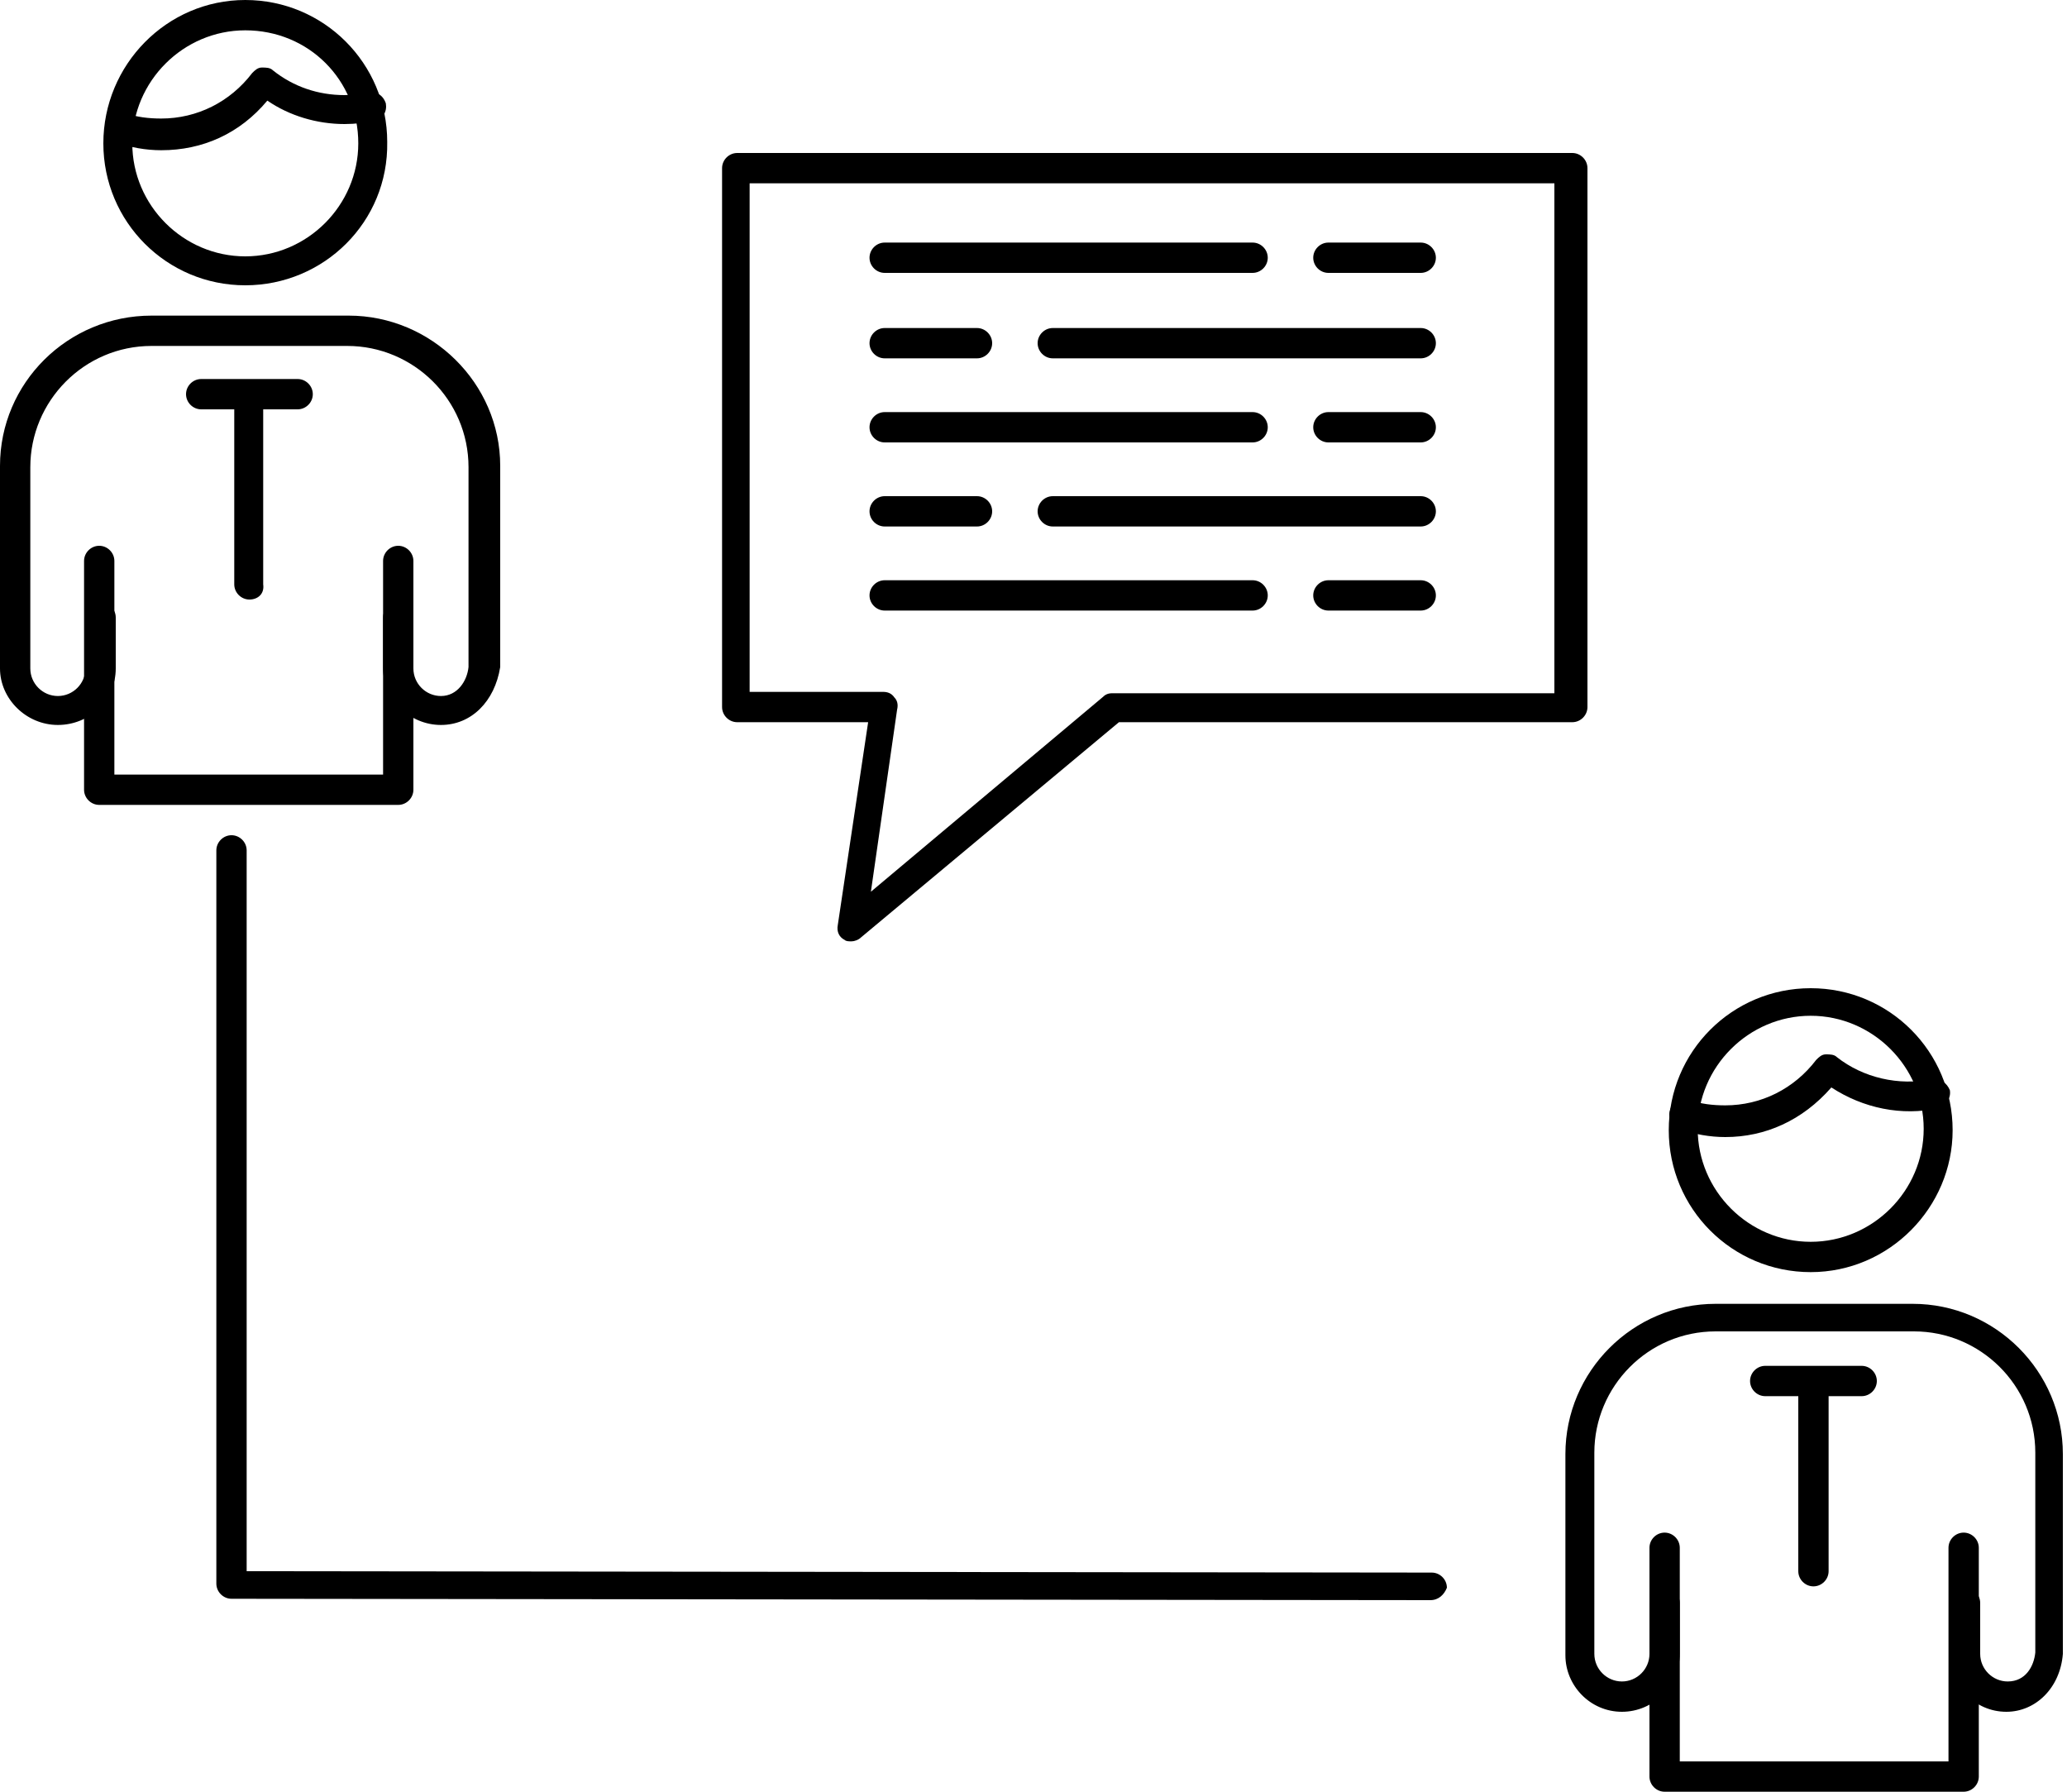 <?xml version="1.0" encoding="utf-8"?>
<!-- Generator: Adobe Illustrator 26.0.0, SVG Export Plug-In . SVG Version: 6.00 Build 0)  -->
<svg version="1.1" id="Livello_1" xmlns="http://www.w3.org/2000/svg" xmlns:xlink="http://www.w3.org/1999/xlink" x="0px" y="0px"
	 viewBox="0 0 150 130" style="enable-background:new 0 0 150 130;" xml:space="preserve">
<style type="text/css">
	.st0{fill:none;stroke:#000000;stroke-width:1.3;stroke-linecap:round;stroke-linejoin:round;stroke-miterlimit:10;}
	.st1{fill:none;}
	.st2{fill:none;stroke:#000000;stroke-width:1.3;stroke-linecap:round;stroke-linejoin:round;stroke-miterlimit:2.613;}
</style>
<g>
	<g>
		<g id="XMLID_331_">
			<g>
				<path class="st0" d="M498.6-15.1c0.5-1.4,1.2-3.1,4.5-3.2c4.6-0.1,19,3.7,23.7,5.5c2.3,0.9,3.8,1.9,4.2,3.2
					c1,2.5-6,18.9-7.2,23.2c-0.5,1.9-0.8,2.8-2.5,2c-6.5-3.2-12.9-12.5-20.2-16.8c-2.3-1.3-4.5-2.3-5.2-4c0.2-0.2,0.1-0.5,0.1-0.8
					C496-8.4,497.9-13.1,498.6-15.1z M517.7-6c-0.9,1.1-0.7,2.6,0.4,3.5c1.1,0.9,2.7,0.7,3.5-0.4c0.9-1.1,0.7-2.7-0.4-3.5
					C520.1-7.3,518.6-7.1,517.7-6z"/>
				<path class="st0" d="M466.3-6c-0.9-1.1-2.4-1.3-3.5-0.4c-1.1,0.8-1.3,2.4-0.4,3.5s2.4,1.3,3.5,0.4S467.2-4.9,466.3-6z
					 M460.1,13.7C459,9.4,451.9-7,452.9-9.5c0.5-1.3,2-2.3,4.3-3.2c4.8-1.9,19.1-5.6,23.7-5.5c3.4,0.1,4.1,1.8,4.5,3.2
					c0.7,2,2.6,6.8,2.6,9.2c0,0.3,0,0.6-0.1,0.8c-0.6,1.7-2.9,2.6-5.2,4c-7.2,4.3-13.6,13.6-20.2,16.8
					C460.8,16.5,460.6,15.6,460.1,13.7z"/>
				<path class="st0" d="M511.2-39.8c3.1-4.6,14.5-14.5,23.7-18.1c3.9-1.5,7.3-1.9,9.6-0.2c0.9,0.6,1.4,1.3,1.7,2l0,0
					c0.7-6.6,5.2-17.8,9.3-23.2c2-2.6,5.7-6,8.9-3.2c5.2,4.4-4,37.5-9.9,44.3c-10.1,11.7-19.5,6.8-27.7,25.3
					c-4.8-1.9-19.1-5.6-23.7-5.5C504.8-24.2,507.8-34.7,511.2-39.8z"/>
				<path class="st0" d="M457.1-12.8c-8.2-18.6-17.6-13.7-27.7-25.3c-5.9-6.8-15.1-39.9-9.9-44.3c3.2-2.8,6.9,0.5,8.9,3.2
					c4.1,5.4,8.6,16.6,9.4,23.2c0.3-0.7,0.8-1.4,1.7-2c3.3-2.4,9.1-0.5,15.1,2.9c7.8,4.5,15.7,11.6,18.2,15.4
					c3.5,5.1,6.4,15.6,8.1,21.5C476.3-18.4,461.9-14.7,457.1-12.8z"/>
				<path class="st0" d="M529.7-80.8v10.9h-11C518.7-75.9,523.6-80.8,529.7-80.8z"/>
				<path class="st0" d="M529.7-112v10.9c-6.1,0-11-4.9-11-10.9H529.7z"/>
				<path class="st0" d="M492.7-86.4v-3.7c0.6,0.2,1,0.4,1.2,0.7c0.2,0.3,0.4,0.7,0.4,1.1c0,0.5-0.1,0.9-0.4,1.2
					C493.6-86.8,493.2-86.5,492.7-86.4z"/>
				<path class="st0" d="M491.4-96.3v3.2c-0.4-0.2-0.7-0.4-0.9-0.7c-0.2-0.3-0.3-0.6-0.3-0.9c0-0.4,0.1-0.7,0.3-1
					C490.7-96,491-96.2,491.4-96.3z"/>
				<path class="st1" d="M492.7-90.1v3.7c0.5-0.1,0.9-0.3,1.1-0.7c0.3-0.3,0.4-0.7,0.4-1.2c0-0.4-0.1-0.8-0.4-1.1
					C493.7-89.7,493.3-89.9,492.7-90.1z M490.5-95.7c-0.2,0.3-0.3,0.6-0.3,1c0,0.3,0.1,0.6,0.3,0.9c0.2,0.3,0.5,0.5,0.9,0.7v-3.2
					C491-96.2,490.7-96,490.5-95.7z M489.9-88.6c0.1,0.5,0.3,0.9,0.6,1.3c0.3,0.4,0.6,0.6,0.9,0.8v-3.9c-1.2-0.3-2.1-0.9-2.7-1.6
					s-0.9-1.5-0.9-2.6c0-1,0.3-1.9,1-2.5c0.7-0.7,1.5-1.1,2.6-1.2v-0.9h1.4v0.9c1,0.1,1.8,0.5,2.4,1s0.9,1.3,1.1,2.2l-2.4,0.3
					c-0.2-0.7-0.5-1.2-1.1-1.5v3.6c1.5,0.4,2.5,0.9,3.1,1.5c0.5,0.6,0.8,1.5,0.8,2.5c0,1.1-0.3,2.1-1,2.8c-0.7,0.8-1.6,1.2-2.9,1.4
					v1.7h-1.4v-1.7c-1.1-0.1-2-0.5-2.6-1.2c-0.7-0.7-1.1-1.6-1.3-2.8L489.9-88.6z"/>
				<path class="st0" d="M490.5-87.4c-0.3-0.4-0.5-0.8-0.6-1.3l-2.4,0.3c0.2,1.2,0.6,2.2,1.3,2.8c0.7,0.7,1.6,1.1,2.6,1.2v1.7h1.4
					v-1.7c1.2-0.2,2.2-0.7,2.9-1.4c0.7-0.8,1-1.7,1-2.8c0-1-0.3-1.8-0.8-2.5c-0.5-0.6-1.6-1.2-3.1-1.5v-3.6c0.6,0.3,1,0.7,1.1,1.5
					l2.4-0.3c-0.2-0.9-0.5-1.7-1.1-2.2c-0.6-0.6-1.4-0.9-2.4-1v-0.9h-1.4v0.9c-1.1,0.1-1.9,0.5-2.6,1.2c-0.6,0.7-1,1.5-1,2.5
					s0.3,1.9,0.9,2.6s1.5,1.2,2.7,1.6v3.9C491-86.7,490.7-87,490.5-87.4z M492-103.4c6.9,0,12.6,5.6,12.6,12.5S499-78.4,492-78.4
					c-6.9,0-12.6-5.6-12.6-12.5C479.5-97.9,485.1-103.4,492-103.4z"/>
				<path class="st0" d="M454.4-112h11c0,6-4.9,10.9-11,10.9V-112z"/>
				<path class="st0" d="M492-78.5c6.9,0,12.6-5.6,12.6-12.5s-5.6-12.5-12.6-12.5c-6.9,0-12.6,5.6-12.6,12.5
					C479.5-84,485.1-78.5,492-78.5z M454.4-101.1c6.1,0,11-4.9,11-10.9h53.3c0,6,4.9,10.9,11,10.9v20.2c-6.1,0-11,4.9-11,10.9h-53.3
					c0-6-4.9-10.9-11-10.9L454.4-101.1L454.4-101.1z"/>
				<path class="st0" d="M454.4-80.8c6.1,0,11,4.9,11,10.9h-10.8h-0.2V-80.8z"/>
			</g>
			<g>
				<path class="st2" d="M503.2-18.3c1.6-5.9,4.6-16.4,8-21.5c3.1-4.6,14.5-14.5,23.7-18.1c3.9-1.5,7.3-1.9,9.6-0.2
					c0.9,0.6,1.4,1.3,1.7,2c2.5,6-13.4,14.5-16.5,16.4"/>
				<path class="st2" d="M526.9-12.8c8.2-18.6,17.6-13.7,27.7-25.3c5.9-6.8,15.1-39.9,9.9-44.3c-3.2-2.8-6.9,0.5-8.9,3.2
					c-4.1,5.4-8.7,16.6-9.3,23.2"/>
				<path class="st2" d="M526.9-12.8c2.3,0.9,3.8,1.9,4.2,3.2c1,2.5-6,18.9-7.2,23.2c-0.5,1.9-0.8,2.8-2.5,2
					c-6.5-3.2-12.9-12.5-20.2-16.8c-2.3-1.3-4.5-2.3-5.2-4c0.1-0.2,0-0.5,0-0.8c0-2.4,1.9-7.2,2.6-9.2c0.5-1.4,1.2-3.1,4.5-3.2
					C507.7-18.4,522.1-14.7,526.9-12.8z"/>
				<path class="st2" d="M517.7-6c0.9-1.1,2.4-1.3,3.5-0.4c1.1,0.8,1.3,2.4,0.4,3.5c-0.8,1.1-2.4,1.3-3.5,0.4
					C517-3.4,516.8-4.9,517.7-6z"/>
				<path class="st2" d="M437.8-56c-2.4,6,13.3,14.5,16.5,16.4"/>
				<path class="st2" d="M480.8-18.3c-1.6-5.9-4.6-16.4-8.1-21.5c-2.5-3.7-10.4-10.9-18.2-15.4c-5.9-3.4-11.8-5.3-15.1-2.9
					c-0.9,0.6-1.4,1.3-1.7,2"/>
				<path class="st2" d="M457.1-12.8c-8.2-18.6-17.6-13.7-27.7-25.3c-5.9-6.8-15.1-39.9-9.9-44.3c3.2-2.8,6.9,0.5,8.9,3.2
					c4.1,5.4,8.6,16.6,9.4,23.2l0,0"/>
				<path class="st2" d="M457.1-12.8c-2.3,0.9-3.7,1.9-4.3,3.2c-0.9,2.5,6.1,18.9,7.2,23.2c0.5,1.9,0.8,2.8,2.5,2
					c6.6-3.2,12.9-12.5,20.2-16.8c2.2-1.3,4.6-2.3,5.2-4C488-5.4,488-5.7,488-6c0-2.4-1.9-7.2-2.6-9.2c-0.5-1.4-1.2-3.1-4.5-3.2
					C476.3-18.4,461.9-14.7,457.1-12.8z"/>
				<path class="st2" d="M466.3-6c-0.9-1.1-2.4-1.3-3.5-0.4c-1.1,0.8-1.3,2.4-0.4,3.5s2.4,1.3,3.5,0.4S467.2-4.9,466.3-6z"/>
				<line class="st0" x1="454.4" y1="-80.8" x2="454.4" y2="-101.1"/>
				<line class="st0" x1="518.7" y1="-69.9" x2="465.4" y2="-69.9"/>
				<line class="st0" x1="529.7" y1="-101.1" x2="529.7" y2="-80.8"/>
				<line class="st0" x1="465.4" y1="-112" x2="518.7" y2="-112"/>
				<path class="st0" d="M518.7-112h11v10.9C523.6-101.1,518.7-106,518.7-112z"/>
				<path class="st0" d="M465.4-112h-11v10.9C460.5-101.1,465.4-106,465.4-112z"/>
				<path class="st0" d="M465.4-69.9h-10.8h-0.2v-10.9C460.5-80.8,465.4-75.9,465.4-69.9z"/>
				<path class="st0" d="M518.7-69.9h11v-10.9C523.6-80.8,518.7-75.9,518.7-69.9z"/>
				<path class="st0" d="M492-103.4c6.9,0,12.6,5.6,12.6,12.5S499-78.4,492-78.4c-6.9,0-12.6-5.6-12.6-12.5
					C479.5-97.9,485.1-103.4,492-103.4z"/>
			</g>
		</g>
	</g>
</g>
<g>
	<g>
		<g>
			<path d="M-294.6,75.7h-56.8c-0.6,0-1.1-0.5-1.1-1.1V55.1c0-0.4,0.3-0.8,0.7-1l19.5-7.2c0.4-0.1,0.9-0.1,1.2,0.2l7.8,7l8.4-7.1
				c0.3-0.3,0.8-0.3,1.2-0.2l19.5,7.2c0.4,0.2,0.7,0.5,0.7,1v19.6C-293.5,75.2-294,75.7-294.6,75.7z M-350.3,73.6h54.6V55.8
				l-18.2-6.7l-8.7,7.3c-0.4,0.4-1.1,0.4-1.5,0l-8-7.2l-18.1,6.7L-350.3,73.6L-350.3,73.6z"/>
		</g>
		<g>
			<path d="M-304.2,75.6h-37.6c-0.6,0-1.1-0.5-1.1-1.1V62.3c0-0.6,0.5-1.1,1.1-1.1s1.1,0.5,1.1,1.1v11.2h35.4V62.3
				c0-0.6,0.5-1.1,1.1-1.1s1.1,0.5,1.1,1.1v12.3C-303,75.1-303.5,75.6-304.2,75.6z"/>
		</g>
		<g>
			<path d="M-313.6,58.3h-18.8c-0.6,0-1.1-0.5-1.1-1.1v-9.3c0-0.6,0.5-1.1,1.1-1.1s1.1,0.5,1.1,1.1v8.3h16.6v-8.3
				c0-0.6,0.5-1.1,1.1-1.1s1.1,0.5,1.1,1.1v9.4C-312.5,57.8-313,58.3-313.6,58.3z"/>
		</g>
		<g>
			<path d="M-320.2,64.4h-5.7c-0.6,0-1.1-0.5-1.1-1.1v-6.1c0-0.6,0.5-1.1,1.1-1.1h5.7c0.6,0,1.1,0.5,1.1,1.1v6.1
				C-319,64-319.6,64.4-320.2,64.4z M-324.7,62.3h3.4v-4h-3.4V62.3z"/>
		</g>
		<g>
			<path d="M-317.9,75.7h-10.8c-0.3,0-0.7-0.1-0.9-0.4c-0.2-0.3-0.3-0.6-0.2-0.9l2.9-11.2c0.1-0.5,0.6-0.8,1.1-0.8h5.7
				c0.5,0,1,0.4,1.1,0.9l2.3,11.2c0.1,0.3,0,0.6-0.2,0.9C-317.2,75.5-317.5,75.7-317.9,75.7z M-327.3,73.6h8.1l-1.9-9.1h-3.8
				L-327.3,73.6z"/>
		</g>
		<g>
			<path d="M-322.8,44.4c-8.4,0-15.2-6.4-15.2-14.2c0-7.9,6.9-14.3,15.2-14.3c8.4,0,15.2,6.4,15.2,14.2
				C-307.5,38-314.4,44.4-322.8,44.4z M-322.8,18c-7.1,0-13,5.4-13,12.1s5.8,12.1,13,12.1s13-5.4,13-12.1S-315.6,18-322.8,18z"/>
		</g>
		<g>
			<path d="M-312.1,28.2c-3.8,0-7.3-1-9.9-2.9c-0.5-0.4-0.6-1-0.2-1.5s1.1-0.5,1.6-0.2c2.8,2,7.3,2.9,11.3,2.3
				c0.6-0.1,1.2,0.3,1.3,0.9s-0.3,1.1-0.9,1.2C-309.9,28.1-311,28.2-312.1,28.2z"/>
		</g>
		<g>
			<path d="M-330.2,27.9c-2.2,0-4.4-0.4-6.3-1.1c-0.6-0.2-0.9-0.8-0.6-1.4c0.2-0.5,0.9-0.8,1.5-0.6c1.7,0.6,3.5,0.9,5.5,0.9
				c6.3,0,11.4-3.3,11.4-7.4c0-0.6,0.5-1.1,1.1-1.1s1.1,0.5,1.1,1.1C-316.5,23.7-322.6,27.9-330.2,27.9z"/>
		</g>
		<g>
			<g>
				<path d="M-269.1,143.9c-0.6,0-1.1-0.5-1.1-1.1v-4.9c0-3.8-3.3-7-7.5-7h-12.4c-4.1,0-7.5,3.1-7.5,7v4.9c0,0.6-0.5,1.1-1.1,1.1
					s-1.1-0.5-1.1-1.1v-4.9c0-5,4.4-9.1,9.7-9.1h12.4c5.4,0,9.7,4.1,9.7,9.1v4.9C-268,143.4-268.5,143.9-269.1,143.9z M-309.7,143.9
					c-0.6,0-1.1-0.5-1.1-1.1v-4.9c0-3.8-3.3-7-7.5-7h-12.4c-4.1,0-7.5,3.1-7.5,7v4.9c0,0.6-0.5,1.1-1.1,1.1s-1.1-0.5-1.1-1.1v-4.9
					c0-5,4.4-9.1,9.7-9.1h12.4c5.3,0,9.7,4.1,9.7,9.1v4.9C-308.6,143.4-309.1,143.9-309.7,143.9z M-347.3,143.9
					c-0.6,0-1.1-0.5-1.1-1.1v-4.9c0-3.8-3.3-7-7.5-7h-12.4c-4.1,0-7.5,3.1-7.5,7v4.9c0,0.6-0.5,1.1-1.1,1.1s-1.1-0.5-1.1-1.1v-4.9
					c0-5,4.4-9.1,9.7-9.1h12.4c5.3,0,9.7,4.1,9.7,9.1v4.9C-346.2,143.4-346.7,143.9-347.3,143.9z M-284.1,127.4
					c-5.1,0-9.2-3.9-9.2-8.6s4.1-8.6,9.2-8.6s9.2,3.8,9.2,8.6S-279.1,127.4-284.1,127.4z M-291,119.4c0.3,3.3,3.3,5.9,6.9,5.9
					c3.8,0,6.9-2.9,6.9-6.5c0-0.2,0-0.5,0-0.7c-2,0.2-4-0.3-5.7-1.3C-285,118.9-288.1,119.9-291,119.4z M-290.8,117.3
					c0.4,0.1,0.9,0.1,1.3,0.1c2.2,0,4.2-0.9,5.6-2.6c0.2-0.2,0.5-0.4,0.8-0.4s0.6,0,0.8,0.2c1.2,0.9,2.9,1.4,4.5,1.4
					c-1.1-2.2-3.5-3.7-6.2-3.7C-287.4,112.4-290.1,114.5-290.8,117.3z M-324.7,127.4c-5.1,0-9.2-3.9-9.2-8.6s4.1-8.6,9.2-8.6
					s9.2,3.8,9.2,8.6S-319.7,127.4-324.7,127.4z M-331.6,119.4c0.3,3.3,3.3,5.9,6.9,5.9c3.8,0,6.9-2.9,6.9-6.5c0-0.2,0-0.5,0-0.7
					c-1.9,0.2-4-0.3-5.7-1.3C-325.6,118.9-328.7,119.8-331.6,119.4z M-331.5,117.3c0.4,0.1,0.9,0.1,1.3,0.1c2.2,0,4.2-1,5.5-2.6
					c0.2-0.2,0.5-0.4,0.8-0.4s0.6,0,0.8,0.2c1.3,1,2.9,1.5,4.5,1.4c-1.1-2.2-3.5-3.7-6.2-3.7C-328,112.4-330.7,114.5-331.5,117.3z
					 M-362.3,127.4c-5.1,0-9.2-3.9-9.2-8.6s4.1-8.6,9.2-8.6s9.2,3.8,9.2,8.6S-357.3,127.4-362.3,127.4z M-369.2,119.4
					c0.3,3.3,3.3,5.9,6.9,5.9c3.8,0,6.9-2.9,6.9-6.5c0-0.2,0-0.5,0-0.7c-1.9,0.2-4-0.3-5.7-1.3c-1.7,1.7-4.1,2.7-6.6,2.7
					C-368.2,119.5-368.7,119.5-369.2,119.4z M-369.1,117.3c0.4,0.1,0.9,0.1,1.3,0.1c2.2,0,4.2-0.9,5.5-2.6c0.2-0.2,0.5-0.4,0.8-0.4
					s0.6,0,0.8,0.2c1.3,1,2.9,1.5,4.5,1.4c-1.1-2.2-3.5-3.7-6.2-3.7C-365.6,112.4-368.3,114.5-369.1,117.3z"/>
			</g>
		</g>
		<g>
			<path d="M-283.6,108.3c-0.6,0-1.1-0.5-1.1-1.1V92.8l-76.5-0.8v14.9c0,0.6-0.5,1.1-1.1,1.1s-1.1-0.5-1.1-1.1v-16
				c0-0.3,0.1-0.5,0.3-0.7c0.2-0.2,0.5-0.3,0.8-0.3l78.8,0.8c0.6,0,1.1,0.5,1.1,1.1v15.5C-282.5,107.8-283,108.3-283.6,108.3z"/>
		</g>
		<g>
			<path d="M-323.3,100.1c-0.6,0-1.1-0.5-1.1-1.1V74.6c0-0.6,0.5-1.1,1.1-1.1s1.1,0.5,1.1,1.1V99
				C-322.2,99.6-322.7,100.1-323.3,100.1z"/>
		</g>
	</g>
</g>
<g>
	<g>
		<g>
			<path d="M17.8,20.7c-5.7,0-10.3-4.6-10.3-10.3S12.1,0,17.8,0s10.3,4.6,10.3,10.3C28.2,16.1,23.5,20.7,17.8,20.7z M17.8,2.2
				c-4.5,0-8.2,3.7-8.2,8.2s3.7,8.2,8.2,8.2s8.2-3.7,8.2-8.2C26,5.8,22.4,2.2,17.8,2.2z"/>
		</g>
		<g>
			<path d="M32,52.6c-2.3,0-4.2-1.9-4.2-4.1v-3.7c0-0.6,0.5-1.1,1.1-1.1s1.1,0.5,1.1,1.1v3.7c0,1.1,0.9,2,2,2c1.2,0,1.9-1.1,2-2.1
				V33.9c0-4.9-4-8.8-8.8-8.8H11c-4.9,0-8.8,4-8.8,8.8v14.6c0,1.1,0.9,2,2,2s2-0.9,2-2v-3.7c0-0.6,0.5-1.1,1.1-1.1s1.1,0.5,1.1,1.1
				v3.7c0,2.3-1.9,4.1-4.2,4.1S0,50.7,0,48.5V33.8c0-6,4.9-10.9,11-10.9h14.3c6,0,11,4.9,11,10.9v14.6C35.9,50.9,34.2,52.6,32,52.6z
				"/>
		</g>
		<g>
			<path d="M28.9,58.4H7.2c-0.6,0-1.1-0.5-1.1-1.1V40.7c0-0.6,0.5-1.1,1.1-1.1s1.1,0.5,1.1,1.1v15.5h19.5V40.7
				c0-0.6,0.5-1.1,1.1-1.1s1.1,0.5,1.1,1.1v16.6C30,57.9,29.5,58.4,28.9,58.4z"/>
		</g>
		<g>
			<path d="M18.1,43.5c-0.6,0-1.1-0.5-1.1-1.1V29.7h-2.4c-0.6,0-1.1-0.5-1.1-1.1s0.5-1.1,1.1-1.1h7c0.6,0,1.1,0.5,1.1,1.1
				s-0.5,1.1-1.1,1.1h-2.5v12.7C19.2,43.1,18.7,43.5,18.1,43.5z"/>
		</g>
		<g>
			<path d="M131.4,92.3c-5.7,0-10.3-4.6-10.3-10.3c0-5.7,4.6-10.3,10.3-10.3c5.7,0,10.3,4.6,10.3,10.3
				C141.7,87.6,137.1,92.3,131.4,92.3z M131.4,73.7c-4.5,0-8.2,3.7-8.2,8.2s3.7,8.2,8.2,8.2c4.5,0,8.2-3.7,8.2-8.2
				C139.6,77.4,135.9,73.7,131.4,73.7z"/>
		</g>
		<g>
			<path d="M125.2,82.5c-1.1,0-2.3-0.2-3.3-0.6c-0.6-0.2-0.9-0.8-0.7-1.4c0.2-0.6,0.8-0.9,1.4-0.7c0.8,0.3,1.7,0.4,2.6,0.4
				c2.6,0,5-1.2,6.6-3.3c0.2-0.2,0.4-0.4,0.7-0.4c0.3,0,0.6,0,0.8,0.2c1.9,1.5,4.5,2.1,6.9,1.6c0.6-0.1,1.1,0.3,1.3,0.8
				c0.1,0.6-0.3,1.1-0.8,1.3c-2.7,0.6-5.5,0-7.8-1.5C130.8,81.3,128.1,82.5,125.2,82.5z"/>
		</g>
		<g>
			<path d="M145.6,124.2c-2.3,0-4.1-1.9-4.1-4.2v-3.7c0-0.6,0.5-1.1,1.1-1.1c0.6,0,1.1,0.5,1.1,1.1v3.7c0,1.1,0.9,2,2,2
				c1.3,0,1.9-1.1,2-2.1v-14.5c0-4.9-4-8.8-8.8-8.8h-14.4c-4.9,0-8.8,4-8.8,8.8V120c0,1.1,0.9,2,2,2s2-0.9,2-2v-3.7
				c0-0.6,0.5-1.1,1.1-1.1s1.1,0.5,1.1,1.1v3.7c0,2.3-1.9,4.2-4.2,4.2c-2.3,0-4.1-1.9-4.1-4.1v-14.6c0-6,4.9-10.9,10.9-10.9h14.3
				c6,0,10.9,4.9,10.9,10.9V120C149.5,122.5,147.7,124.2,145.6,124.2z"/>
		</g>
		<g>
			<path d="M142.5,130h-21.7c-0.6,0-1.1-0.5-1.1-1.1v-16.6c0-0.6,0.5-1.1,1.1-1.1s1.1,0.5,1.1,1.1v15.5h19.5v-15.5
				c0-0.6,0.5-1.1,1.1-1.1s1.1,0.5,1.1,1.1v16.6C143.6,129.5,143.1,130,142.5,130z"/>
		</g>
		<g>
			<path d="M131.6,115.1c-0.6,0-1.1-0.5-1.1-1.1v-12.7h-2.4c-0.6,0-1.1-0.5-1.1-1.1s0.5-1.1,1.1-1.1h7c0.6,0,1.1,0.5,1.1,1.1
				s-0.5,1.1-1.1,1.1h-2.4V114C132.7,114.6,132.2,115.1,131.6,115.1z"/>
		</g>
		<g>
			<path d="M61.8,68.3c-0.2,0-0.4,0-0.5-0.1c-0.4-0.2-0.6-0.6-0.5-1.1L63,52.4h-9.5c-0.6,0-1.1-0.5-1.1-1.1V12.2
				c0-0.6,0.5-1.1,1.1-1.1h60.6c0.6,0,1.1,0.5,1.1,1.1v39.1c0,0.6-0.5,1.1-1.1,1.1H81.2L62.5,68C62.3,68.2,62,68.3,61.8,68.3z
				 M54.4,50.2h9.7c0.3,0,0.6,0.1,0.8,0.4c0.2,0.2,0.3,0.5,0.2,0.9l-1.9,13.2L80,50.6c0.2-0.2,0.4-0.3,0.7-0.3h32.1v-37H54.4V50.2z"
				/>
		</g>
		<g>
			<path d="M90.9,19.8H64.2c-0.6,0-1.1-0.5-1.1-1.1s0.5-1.1,1.1-1.1h26.7c0.6,0,1.1,0.5,1.1,1.1S91.5,19.8,90.9,19.8z"/>
		</g>
		<g>
			<path d="M103.1,19.8h-6.7c-0.6,0-1.1-0.5-1.1-1.1s0.5-1.1,1.1-1.1h6.7c0.6,0,1.1,0.5,1.1,1.1S103.7,19.8,103.1,19.8z"/>
		</g>
		<g>
			<path d="M11.7,10.9c-1.1,0-2.3-0.2-3.3-0.6c-0.6-0.2-0.9-0.8-0.7-1.4C7.9,8.3,8.5,8,9.1,8.2c0.8,0.3,1.7,0.4,2.6,0.4
				c2.6,0,5-1.2,6.6-3.3c0.2-0.2,0.4-0.4,0.7-0.4s0.6,0,0.8,0.2c1.5,1.2,3.3,1.8,5.2,1.8c0.6,0,1.2-0.1,1.7-0.2
				c0.6-0.1,1.1,0.2,1.3,0.8c0.1,0.6-0.2,1.1-0.8,1.3C26.5,8.9,25.8,9,25,9c-2,0-4-0.6-5.6-1.7C17.4,9.7,14.7,10.9,11.7,10.9z"/>
		</g>
		<g>
			<path d="M103.8,116.1l-87-0.1c-0.6,0-1.1-0.5-1.1-1.1V61.7c0-0.6,0.5-1.1,1.1-1.1s1.1,0.5,1.1,1.1V114l86,0.1
				c0.6,0,1.1,0.5,1.1,1.1C104.8,115.7,104.4,116.1,103.8,116.1z"/>
		</g>
		<g>
			<path d="M103.1,26H76.4c-0.6,0-1.1-0.5-1.1-1.1s0.5-1.1,1.1-1.1h26.7c0.6,0,1.1,0.5,1.1,1.1C104.2,25.5,103.7,26,103.1,26z"/>
		</g>
		<g>
			<path d="M70.9,26h-6.7c-0.6,0-1.1-0.5-1.1-1.1s0.5-1.1,1.1-1.1h6.7c0.6,0,1.1,0.5,1.1,1.1S71.5,26,70.9,26z"/>
		</g>
		<g>
			<path d="M90.9,32.1H64.2c-0.6,0-1.1-0.5-1.1-1.1s0.5-1.1,1.1-1.1h26.7c0.6,0,1.1,0.5,1.1,1.1C92,31.6,91.5,32.1,90.9,32.1z"/>
		</g>
		<g>
			<path d="M103.1,32.1h-6.7c-0.6,0-1.1-0.5-1.1-1.1s0.5-1.1,1.1-1.1h6.7c0.6,0,1.1,0.5,1.1,1.1C104.2,31.6,103.7,32.1,103.1,32.1z"
				/>
		</g>
		<g>
			<path d="M103.1,38.2H76.4c-0.6,0-1.1-0.5-1.1-1.1s0.5-1.1,1.1-1.1h26.7c0.6,0,1.1,0.5,1.1,1.1C104.2,37.7,103.7,38.2,103.1,38.2z
				"/>
		</g>
		<g>
			<path d="M70.9,38.2h-6.7c-0.6,0-1.1-0.5-1.1-1.1s0.5-1.1,1.1-1.1h6.7c0.6,0,1.1,0.5,1.1,1.1S71.5,38.2,70.9,38.2z"/>
		</g>
		<g>
			<path d="M90.9,44.3H64.2c-0.6,0-1.1-0.5-1.1-1.1s0.5-1.1,1.1-1.1h26.7c0.6,0,1.1,0.5,1.1,1.1C92,43.8,91.5,44.3,90.9,44.3z"/>
		</g>
		<g>
			<path d="M103.1,44.3h-6.7c-0.6,0-1.1-0.5-1.1-1.1s0.5-1.1,1.1-1.1h6.7c0.6,0,1.1,0.5,1.1,1.1S103.7,44.3,103.1,44.3z"/>
		</g>
	</g>
</g>
<g>
	<g>
		<g>
			<path d="M395.1,192.1c-5.7,0-10.3-4.6-10.3-10.3c0-5.7,4.6-10.4,10.3-10.4c5.7,0,10.3,4.6,10.3,10.3
				C405.5,187.5,400.8,192.1,395.1,192.1z M395.1,173.6c-4.5,0-8.2,3.7-8.2,8.2s3.7,8.2,8.2,8.2s8.2-3.7,8.2-8.2
				C403.3,177.2,399.7,173.6,395.1,173.6z"/>
		</g>
		<g>
			<path d="M409.3,224c-2.3,0-4.2-1.9-4.2-4.1v-3.7c0-0.6,0.5-1.1,1.1-1.1s1.1,0.5,1.1,1.1v3.7c0,1.1,0.9,2,2,2c1.2,0,1.9-1.1,2-2.1
				v-14.5c0-4.9-4-8.8-8.8-8.8h-14.2c-4.9,0-8.8,4-8.8,8.8v14.6c0,1.1,0.9,2,2,2c1.1,0,2-0.9,2-2v-3.7c0-0.6,0.5-1.1,1.1-1.1
				c0.6,0,1.1,0.5,1.1,1.1v3.7c0,2.3-1.9,4.1-4.2,4.1c-2.3,0-4.2-1.9-4.2-4.1v-14.7c0-6,4.9-10.9,11-10.9h14.3c6,0,11,4.9,11,10.9
				v14.6C413.2,222.3,411.5,224,409.3,224z"/>
		</g>
		<g>
			<path d="M406.2,229.8h-21.7c-0.6,0-1.1-0.5-1.1-1.1v-16.6c0-0.6,0.5-1.1,1.1-1.1c0.6,0,1.1,0.5,1.1,1.1v15.5h19.5v-15.5
				c0-0.6,0.5-1.1,1.1-1.1s1.1,0.5,1.1,1.1v16.6C407.3,229.3,406.8,229.8,406.2,229.8z"/>
		</g>
		<g>
			<path d="M395.4,214.9c-0.6,0-1.1-0.5-1.1-1.1v-12.7h-2.4c-0.6,0-1.1-0.5-1.1-1.1c0-0.6,0.5-1.1,1.1-1.1h7c0.6,0,1.1,0.5,1.1,1.1
				c0,0.6-0.5,1.1-1.1,1.1h-2.5v12.7C396.5,214.5,396,214.9,395.4,214.9z"/>
		</g>
		<g>
			<path d="M455.7,263.7c-5.7,0-10.3-4.6-10.3-10.3c0-5.7,4.6-10.3,10.3-10.3c5.7,0,10.3,4.6,10.3,10.3
				C466,259,461.4,263.7,455.7,263.7z M455.7,245.1c-4.5,0-8.2,3.7-8.2,8.2s3.7,8.2,8.2,8.2s8.2-3.7,8.2-8.2
				C463.9,248.8,460.2,245.1,455.7,245.1z"/>
		</g>
		<g>
			<path d="M449.5,253.9c-1.1,0-2.3-0.2-3.3-0.6c-0.6-0.2-0.9-0.8-0.7-1.4c0.2-0.6,0.8-0.9,1.4-0.7c0.8,0.3,1.7,0.4,2.6,0.4
				c2.6,0,5-1.2,6.6-3.3c0.2-0.2,0.4-0.4,0.7-0.4s0.6,0,0.8,0.2c1.9,1.5,4.5,2.1,6.9,1.6c0.6-0.1,1.1,0.3,1.3,0.8
				c0.1,0.6-0.3,1.1-0.8,1.3c-2.7,0.6-5.5,0-7.8-1.5C455.1,252.7,452.4,253.9,449.5,253.9z"/>
		</g>
		<g>
			<path d="M469.9,295.6c-2.3,0-4.1-1.9-4.1-4.2v-3.7c0-0.6,0.5-1.1,1.1-1.1s1.1,0.5,1.1,1.1v3.7c0,1.1,0.9,2,2,2
				c1.3,0,1.9-1.1,2-2.1v-14.5c0-4.9-4-8.8-8.8-8.8h-14.4c-4.9,0-8.8,4-8.8,8.8v14.6c0,1.1,0.9,2,2,2c1.1,0,2-0.9,2-2v-3.7
				c0-0.6,0.5-1.1,1.1-1.1c0.6,0,1.1,0.5,1.1,1.1v3.7c0,2.3-1.9,4.2-4.2,4.2c-2.3,0-4.1-1.9-4.1-4.1v-14.6c0-6,4.9-10.9,10.9-10.9
				h14.3c6,0,10.9,4.9,10.9,10.9v14.5C473.8,293.9,472,295.6,469.9,295.6z"/>
		</g>
		<g>
			<path d="M466.8,301.4h-21.7c-0.6,0-1.1-0.5-1.1-1.1v-16.6c0-0.6,0.5-1.1,1.1-1.1c0.6,0,1.1,0.5,1.1,1.1v15.5h19.5v-15.5
				c0-0.6,0.5-1.1,1.1-1.1s1.1,0.5,1.1,1.1v16.6C467.9,300.9,467.4,301.4,466.8,301.4z"/>
		</g>
		<g>
			<path d="M455.9,286.5c-0.6,0-1.1-0.5-1.1-1.1v-12.7h-2.4c-0.6,0-1.1-0.5-1.1-1.1s0.5-1.1,1.1-1.1h7c0.6,0,1.1,0.5,1.1,1.1
				s-0.5,1.1-1.1,1.1H457v12.7C457,286,456.5,286.5,455.9,286.5z"/>
		</g>
		<g>
			<path d="M434.1,239.7c-0.2,0-0.4,0-0.5-0.1c-0.4-0.2-0.6-0.6-0.5-1.1l2.2-14.7h-9.5c-0.6,0-1.1-0.5-1.1-1.1v-39.1
				c0-0.6,0.5-1.1,1.1-1.1h60.6c0.6,0,1.1,0.5,1.1,1.1v39.1c0,0.6-0.5,1.1-1.1,1.1h-32.9l-18.7,15.6
				C434.6,239.6,434.3,239.7,434.1,239.7z M426.7,221.6h9.7c0.3,0,0.6,0.1,0.8,0.4c0.2,0.2,0.3,0.5,0.2,0.9l-1.9,13.2l16.8-14.1
				c0.2-0.2,0.4-0.3,0.7-0.3h32.1v-37h-58.4V221.6z"/>
		</g>
		<g>
			<path d="M463.2,191.2h-26.7c-0.6,0-1.1-0.5-1.1-1.1c0-0.6,0.5-1.1,1.1-1.1h26.7c0.6,0,1.1,0.5,1.1,1.1
				C464.3,190.7,463.8,191.2,463.2,191.2z"/>
		</g>
		<g>
			<path d="M475.4,191.2h-6.7c-0.6,0-1.1-0.5-1.1-1.1c0-0.6,0.5-1.1,1.1-1.1h6.7c0.6,0,1.1,0.5,1.1,1.1
				C476.5,190.7,476,191.2,475.4,191.2z"/>
		</g>
		<g>
			<path d="M389,182.3c-1.1,0-2.3-0.2-3.3-0.6c-0.6-0.2-0.9-0.8-0.7-1.4c0.2-0.6,0.8-0.9,1.4-0.7c0.8,0.3,1.7,0.4,2.6,0.4
				c2.6,0,5-1.2,6.6-3.3c0.2-0.2,0.4-0.4,0.7-0.4s0.6,0,0.8,0.2c1.5,1.2,3.3,1.8,5.2,1.8c0.6,0,1.2-0.1,1.7-0.2
				c0.6-0.1,1.1,0.2,1.3,0.8c0.1,0.6-0.2,1.1-0.8,1.3c-0.7,0.1-1.4,0.2-2.2,0.2c-2,0-4-0.6-5.6-1.7C394.7,181.1,392,182.3,389,182.3
				z"/>
		</g>
		<g>
			<path d="M428.1,287.5h-34c-0.6,0-1.1-0.5-1.1-1.1v-53.3c0-0.6,0.5-1.1,1.1-1.1c0.6,0,1.1,0.5,1.1,1.1v52.3h33
				c0.6,0,1.1,0.5,1.1,1.1C429.1,287.1,428.7,287.5,428.1,287.5z"/>
		</g>
		<g>
			<path d="M475.4,197.4h-26.7c-0.6,0-1.1-0.5-1.1-1.1c0-0.6,0.5-1.1,1.1-1.1h26.7c0.6,0,1.1,0.5,1.1,1.1
				C476.5,196.9,476,197.4,475.4,197.4z"/>
		</g>
		<g>
			<path d="M443.2,197.4h-6.7c-0.6,0-1.1-0.5-1.1-1.1c0-0.6,0.5-1.1,1.1-1.1h6.7c0.6,0,1.1,0.5,1.1,1.1
				C444.3,196.9,443.8,197.4,443.2,197.4z"/>
		</g>
		<g>
			<path d="M463.2,203.5h-26.7c-0.6,0-1.1-0.5-1.1-1.1s0.5-1.1,1.1-1.1h26.7c0.6,0,1.1,0.5,1.1,1.1S463.8,203.5,463.2,203.5z"/>
		</g>
		<g>
			<path d="M475.4,203.5h-6.7c-0.6,0-1.1-0.5-1.1-1.1s0.5-1.1,1.1-1.1h6.7c0.6,0,1.1,0.5,1.1,1.1S476,203.5,475.4,203.5z"/>
		</g>
		<g>
			<path d="M475.4,209.6h-26.7c-0.6,0-1.1-0.5-1.1-1.1c0-0.6,0.5-1.1,1.1-1.1h26.7c0.6,0,1.1,0.5,1.1,1.1
				C476.5,209.1,476,209.6,475.4,209.6z"/>
		</g>
		<g>
			<path d="M443.2,209.6h-6.7c-0.6,0-1.1-0.5-1.1-1.1c0-0.6,0.5-1.1,1.1-1.1h6.7c0.6,0,1.1,0.5,1.1,1.1
				C444.3,209.1,443.8,209.6,443.2,209.6z"/>
		</g>
		<g>
			<path d="M463.2,215.7h-26.7c-0.6,0-1.1-0.5-1.1-1.1c0-0.6,0.5-1.1,1.1-1.1h26.7c0.6,0,1.1,0.5,1.1,1.1
				C464.3,215.2,463.8,215.7,463.2,215.7z"/>
		</g>
		<g>
			<path d="M475.4,215.7h-6.7c-0.6,0-1.1-0.5-1.1-1.1c0-0.6,0.5-1.1,1.1-1.1h6.7c0.6,0,1.1,0.5,1.1,1.1
				C476.5,215.2,476,215.7,475.4,215.7z"/>
		</g>
	</g>
</g>
<rect x="429.3" y="283.6" width="8.6" height="6.5"/>
<rect x="218.8" y="-9.3" width="93.9" height="28.5"/>
</svg>
